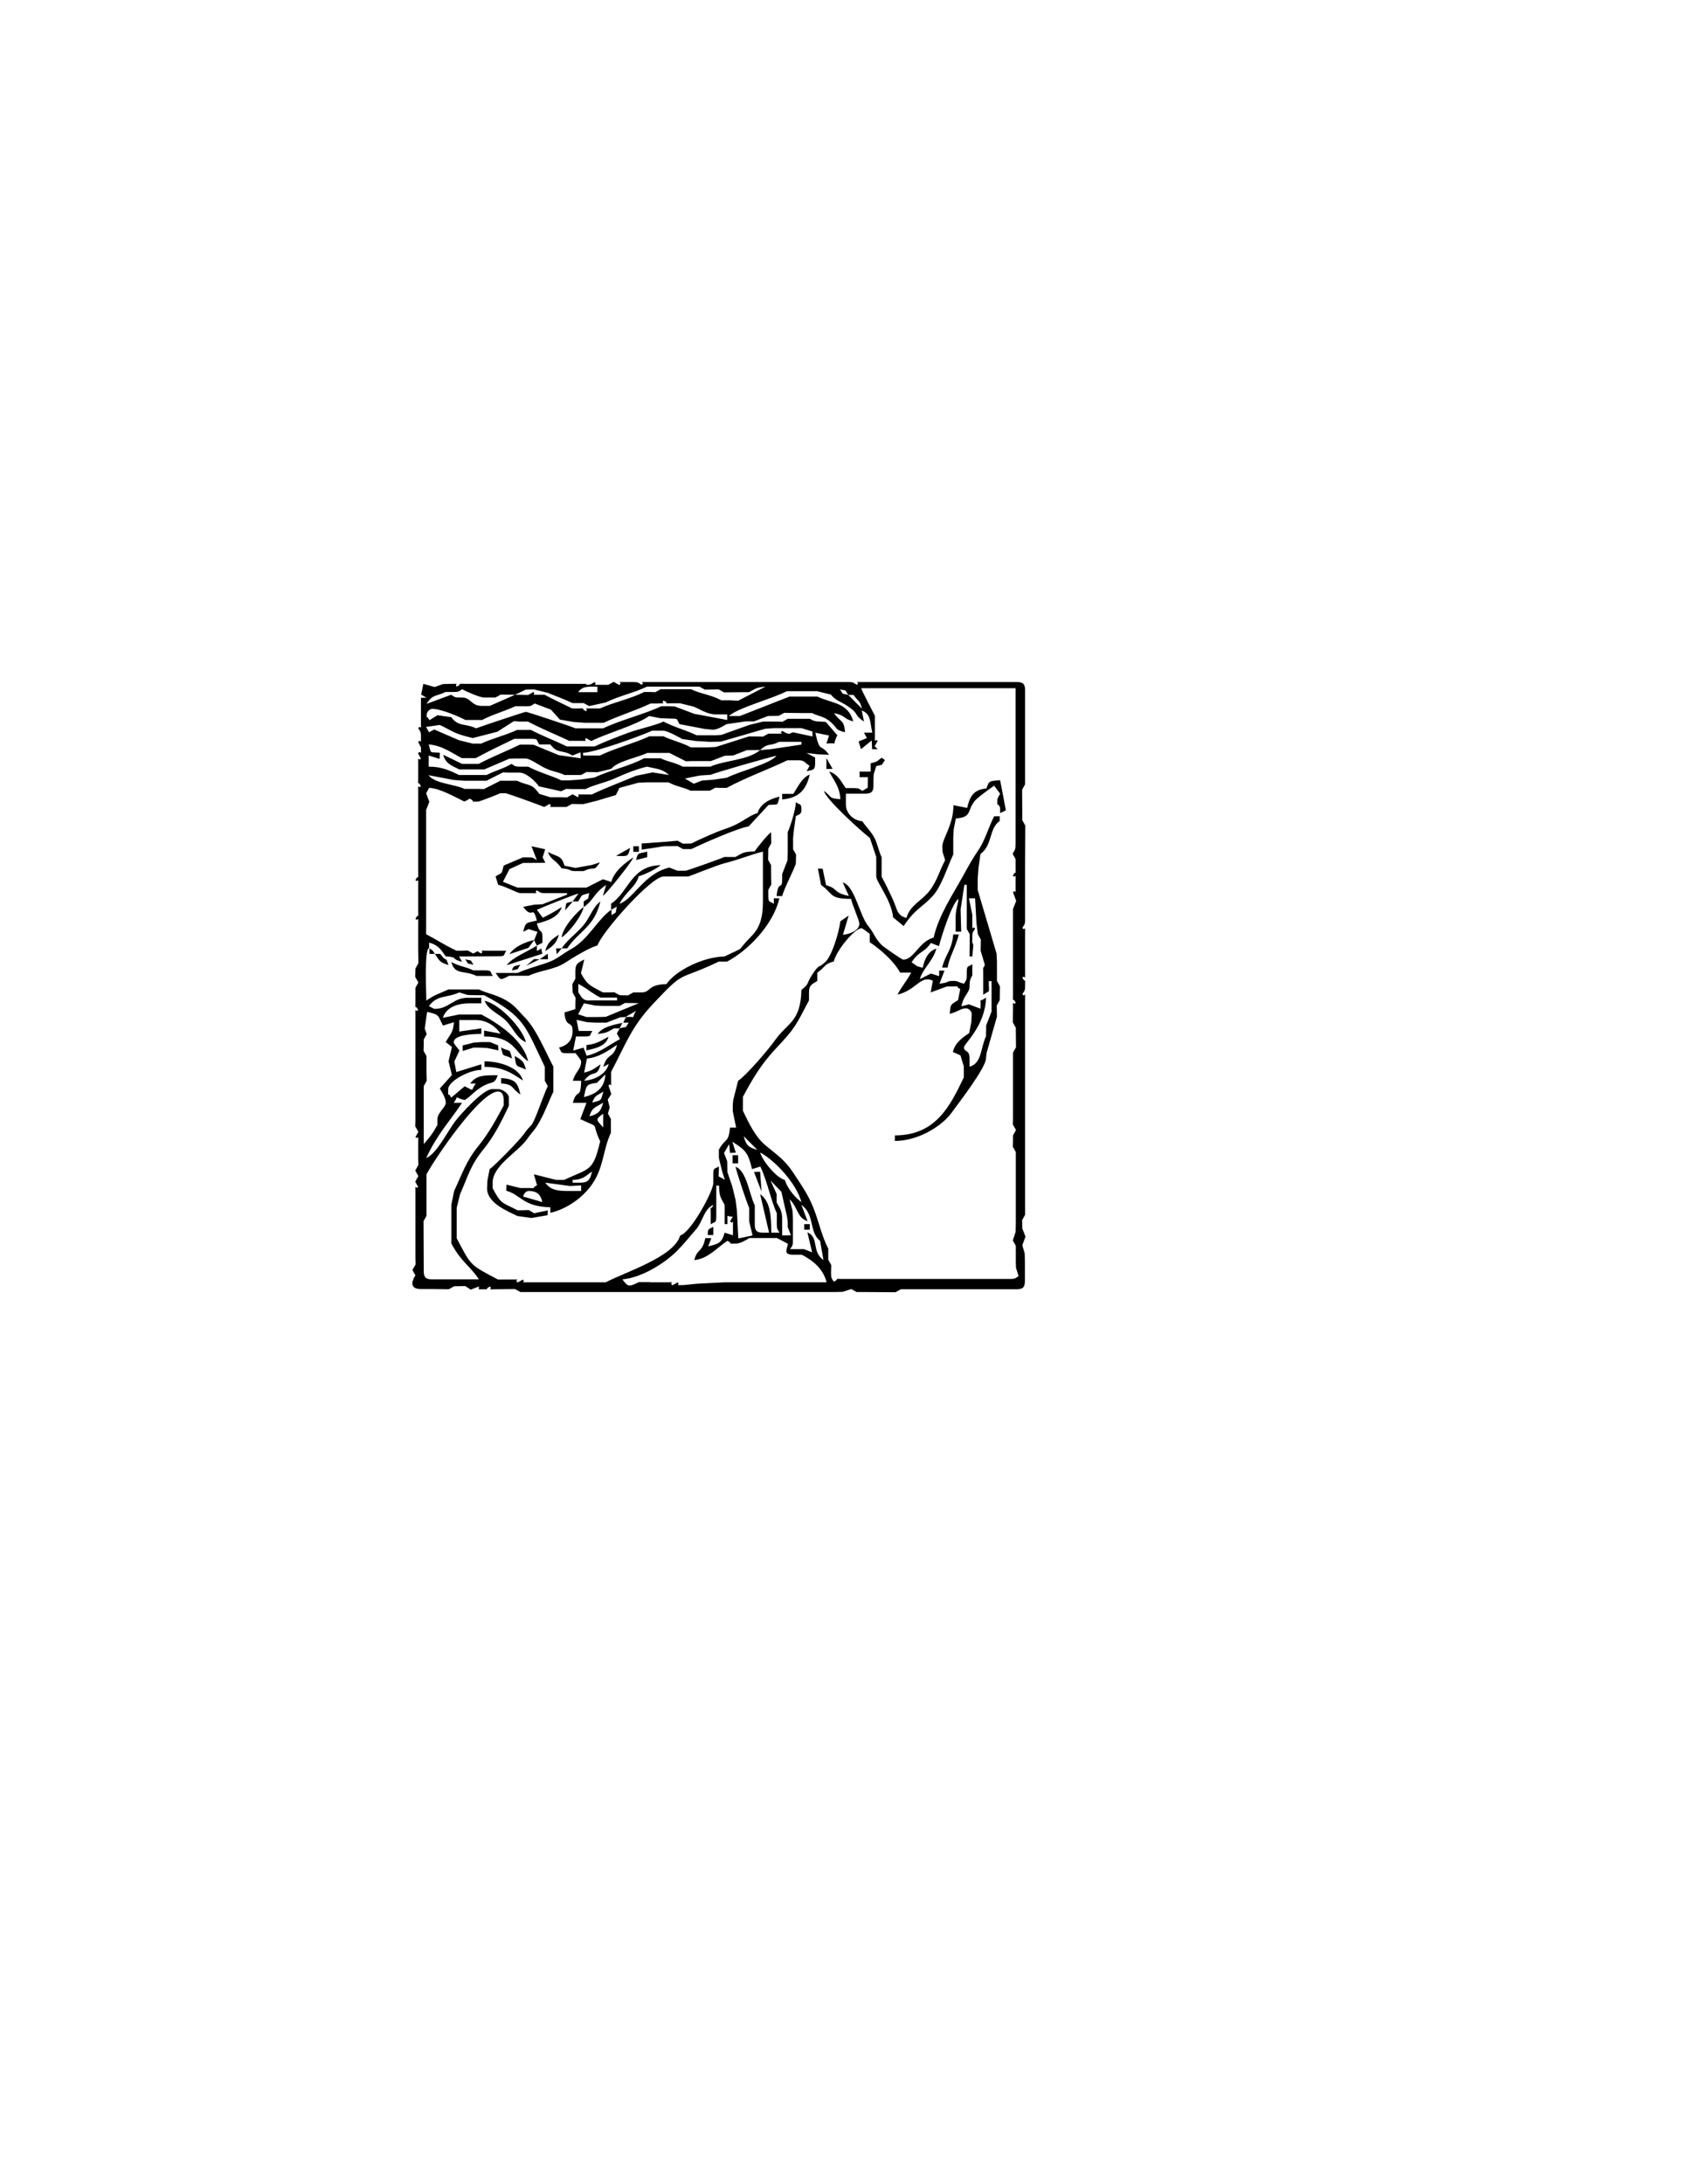 <?xml version="1.0" encoding="UTF-8"?>
<!DOCTYPE svg PUBLIC "-//W3C//DTD SVG 1.1//EN" "http://www.w3.org/Graphics/SVG/1.1/DTD/svg11.dtd">
<!-- Creator: CorelDRAW -->
<svg xmlns="http://www.w3.org/2000/svg" xml:space="preserve" width="8.5in" height="11in" style="shape-rendering:geometricPrecision; text-rendering:geometricPrecision; image-rendering:optimizeQuality; fill-rule:evenodd; clip-rule:evenodd"
viewBox="0 0 8.5 11"
 xmlns:xlink="http://www.w3.org/1999/xlink">
 <defs>
  <style type="text/css">
   <![CDATA[
    .fil0 {fill:black}
   ]]>
  </style>
 </defs>
 <g id="Layer_x0020_1">
  <g id="_108693920">
   <polygon id="_108684872" class="fil0" points="4.164,3.873 4.195,3.872 4.164,3.818 "/>
   <path id="_84199024" class="fil0" d="M3.997 3.998l-0.056 0 0 0.028c0.086,-0.007 0.121,-0.05 0.139,-0.125 -0.039,0.014 -0.062,0.066 -0.083,0.097z"/>
   <path id="_84088880" class="fil0" d="M5.039 4.095l0.029 -0.014 -0.018 -0.096 -0.011 -0.056c-0.057,0.005 -0.055,0.003 -0.069,0.042 -0.065,0.005 -0.084,0.041 -0.097,0.098l-0.069 -0.014c0,0.1 -0.056,0.168 -0.056,0.208l0.001 0.027 0.013 0.042c-0.029,0.054 -0.041,0.107 -0.08,0.156 -0.039,0.05 -0.097,0.07 -0.115,0.135 -0.051,-0.014 -0.045,-0.044 -0.07,-0.097 -0.021,-0.045 -0.033,-0.07 -0.055,-0.111l0 -0.028 0 -0.028 0 -0.042c-0.015,-0.031 -0.021,-0.071 -0.038,-0.101 -0.019,-0.033 -0.04,-0.051 -0.059,-0.08 -0.049,-0.004 -0.083,-0.044 -0.083,-0.083l0 -0.056 0.097 0c0.032,0 0.042,-0.01 0.042,-0.042l0 -0.028 0.001 -0.027 0.013 -0.042c0.041,-0.01 0.02,0.002 0.044,-0.03l-0.016 -0.012c-0.033,0.022 -0.014,0.017 -0.056,0.028l0 0.042 -0.056 0 0 0.028 0.042 0 -0.001 0.053 -0.027 0.016c-0.017,-0.01 -0.015,-0.014 -0.042,-0.014l-0.014 0 -0.028 0c-0.022,-0.032 -0.041,-0.072 -0.083,-0.083 0.024,0.046 0.054,0.079 0.056,0.139 -0.064,-0.005 -0.038,-0.011 -0.083,-0.042 0.012,0.045 0.192,0.207 0.232,0.237l0.032 0.096 0 0.042 0 0.056c0,0.028 0.076,0.118 0.085,0.206l0.053 0.044c0.061,-0.092 0.095,-0.093 0.15,-0.156 0.042,-0.048 0.071,-0.143 0.1,-0.205l0 -0.042 0 -0.042 0.002 -0.041 0.011 -0.056c0.082,-0.007 0.055,-0.036 0.094,-0.087 0.014,-0.018 0.081,-0.066 0.099,-0.078l0.03 0.04c-0,0 -0.014,0.026 -0.014,0.028 0,0.053 -0.004,0.005 0.014,0.042l0 0.028z"/>
   <path id="_108663968" class="fil0" d="M3.816 4.095c-0.044,0.012 -0.079,0.052 -0.158,0.078 -0.054,0.018 -0.128,0.052 -0.175,0.075l-0.042 0.001 -0.027 -0.015 -0.069 0.006 -0.112 0.008 0 0.031 0.111 -0.017 0.07 -0.001 0.027 0.015 0.042 0c0.052,-0.025 0.234,-0.106 0.289,-0.114l0.1 -0.108c0.054,-0.005 0.042,0.008 0.056,-0.042 -0.049,0.011 -0.098,0.036 -0.111,0.083z"/>
   <polygon id="_108691112" class="fil0" points="3.191,4.29 3.219,4.29 3.219,4.262 3.191,4.262 "/>
   <path id="_84089384" class="fil0" d="M3.104 4.31c0.061,0.003 0.06,0.005 0.071,-0.04l-0.071 0.04z"/>
   <path id="_108663872" class="fil0" d="M3.205 4.331l0.056 -0.014 0 -0.028c-0.049,0.012 -0.046,0.003 -0.056,0.042z"/>
   <path id="_108663848" class="fil0" d="M2.83 4.373c0.055,0.005 0.033,0.014 0.069,0.014l0.042 0c0.061,-0.029 0.046,0.009 0.082,-0.044l-0.041 0.013 -0.082 0.015 -0.056 -0.011c-0.015,-0.054 -0.034,-0.043 -0.083,-0.069 0.015,0.042 0.039,0.038 0.069,0.083z"/>
   <path id="_108664664" class="fil0" d="M3.969 4.193l0 0.056 0 0.042 -0.001 0.041 -0.027 0.07 0 0.028c0,0.054 -0.021,0.002 -0.028,0.083l0.028 0c0.01,-0.041 0.069,-0.15 0.069,-0.167l0.001 -0.042 -0.015 -0.027 0 -0.056 0.004 -0.041 0.01 -0.07c0.012,-0.007 0.028,-0.009 0.028,-0.028 0,-0.039 -0.006,-0.026 -0.028,-0.042 -0.001,0.039 -0.029,0.126 -0.042,0.153z"/>
   <path id="_108664736" class="fil0" d="M2.886 4.54c-0.042,0.011 -0.03,-0 -0.039,0.045l0.039 -0.045z"/>
   <path id="_108664808" class="fil0" d="M2.941 4.568c-0.033,0.022 -0.107,0.104 -0.111,0.153 0.035,-0.023 0.1,-0.104 0.111,-0.153z"/>
   <path id="_108694832" class="fil0" d="M2.691 4.734l0.014 0.028 0.028 -0.014 0 -0.028c0,-0.045 -0.012,-0.01 -0.028,-0.069 0.051,-0.012 0.111,-0.032 0.125,-0.083 -0.036,0.024 -0.058,0.035 -0.095,0.054l-0.03 -0.04c0.02,-0.01 0.195,-0.08 0.21,-0.082l-0.03 0.04 0.028 0c0.024,-0.036 0.007,-0.029 0.056,-0.042 -0.01,0.041 0.002,0.02 -0.028,0.042l0 0.028c0.051,-0.034 0.05,-0.07 0.113,-0.111l-0.016 0.055c0.018,-0.012 0.147,-0.172 0.153,-0.194 -0.042,0.028 -0.097,0.07 -0.111,0.124l-0.042 -0.014 -0.083 0.042 -0.028 0 -0.292 0 -0.028 -0 -0.073 -0.029 0.033 -0.064 0.068 -0.031 0.028 0 0.085 -0.001 -0.014 -0.027 0.013 -0.041 -0.069 -0.015 0.027 0.07c-0.017,-0.01 -0.015,-0.014 -0.042,-0.014l-0.028 0 -0.097 0.041c-0.013,0.049 -0.005,0.031 -0.041,0.055l0.013 0.042c0.039,0.009 0.098,0.042 0.111,0.042l0.056 0c0.056,0 0.006,0.003 0.028,-0.014 0.017,0.01 0.015,0.014 0.042,0.014l0.111 0 -0.002 0.008 -0.123 0.048 -0.041 0.002 -0.056 0.011c0.05,0.069 0.046,-0.017 0.069,0.069 -0.055,0.013 -0.056,0.006 -0.069,0.057l0.027 -0.014 0.045 0.014 -0.016 0.041z"/>
   <path id="_108664880" class="fil0" d="M2.83 4.776l0.028 0c0.059,-0.088 0.136,-0.106 0.167,-0.236 -0.039,0.029 -0.052,0.081 -0.087,0.122 -0.037,0.043 -0.076,0.067 -0.108,0.114z"/>
   <path id="_108694760" class="fil0" d="M2.747 4.79c0.035,-0.023 0.057,-0.038 0.069,-0.083 -0.035,0.023 -0.057,0.038 -0.069,0.083z"/>
   <polygon id="_108664952" class="fil0" points="2.191,4.804 2.18,4.787 2.164,4.776 2.164,4.804 "/>
   <path id="_108694688" class="fil0" d="M2.691 4.734c-0.05,0.012 -0.099,0.034 -0.124,0.071l0.095 -0.031 0.03 -0.04z"/>
   <polygon id="_108665024" class="fil0" points="2.83,4.776 2.802,4.776 2.805,4.806 "/>
   <polygon id="_108694616" class="fil0" points="2.719,4.831 2.761,4.831 2.76,4.803 "/>
   <path id="_108665096" class="fil0" d="M2.191 4.804c0.024,0.035 0.024,0.043 0.069,0.056 -0.02,-0.055 -0.002,-0.002 -0.042,-0.056l-0.028 0z"/>
   <path id="_108694544" class="fil0" d="M2.386 4.859c-0.021,-0.031 -0.002,-0.017 -0.042,-0.028 0.022,0.032 0.003,0.016 0.042,0.028z"/>
   <path id="_108693536" class="fil0" d="M2.705 4.762c-0.043,0.029 -0.125,0.06 -0.152,0.099l0.18 -0.058c-0.012,-0.04 0.006,-0.027 -0.028,-0.014l0 -0.028z"/>
   <polygon id="_108666104" class="fil0" points="2.719,4.831 2.691,4.83 2.651,4.864 "/>
   <path id="_108693608" class="fil0" d="M4.747 4.873l0.028 0c0.004,-0.043 0.042,-0.107 0.056,-0.167l-0.028 0c-0.007,0.081 -0.04,0.1 -0.056,0.167z"/>
   <path id="_108667328" class="fil0" d="M2.58 4.887c0.041,-0.01 0.02,0.002 0.042,-0.028 -0.024,0.006 -0.037,0.002 -0.042,0.028z"/>
   <path id="_108667400" class="fil0" d="M2.4 4.915l0.083 0c-0.016,-0.023 -0.002,-0.028 -0.042,-0.028l-0.056 0c-0.039,-0.019 -0.068,-0.019 -0.111,-0.042 0.018,0.067 0.063,0.04 0.125,0.069z"/>
   <path id="_108692312" class="fil0" d="M3.122 5.179l0.014 -0.028c-0.049,0.011 -0.1,0.021 -0.125,0.056 0.047,-0.004 0.051,-0.011 0.083,-0.028l0.028 0z"/>
   <path id="_108692240" class="fil0" d="M2.65 5.248c-0.02,-0.073 -0.133,-0.191 -0.208,-0.208 0.017,0.047 0.072,0.065 0.108,0.101 0.035,0.035 0.054,0.09 0.101,0.108z"/>
   <polygon id="_108693488" class="fil0" points="2.331,5.265 2.331,5.293 2.386,5.276 2.414,5.276 2.455,5.278 2.511,5.29 2.51,5.265 2.469,5.248 2.441,5.248 2.427,5.248 2.386,5.251 "/>
   <path id="_108666224" class="fil0" d="M2.955 5.262l0 0.028c0.049,-0.011 0.099,-0.022 0.111,-0.069 -0.038,0.02 -0.059,0.037 -0.111,0.042z"/>
   <path id="_108667232" class="fil0" d="M2.58 5.331c-0.015,-0.058 -0.006,-0.029 -0.056,-0.056 0.015,0.058 0.006,0.029 0.056,0.056z"/>
   <path id="_108693632" class="fil0" d="M2.65 5.387c-0.012,-0.046 -0.02,-0.046 -0.056,-0.069 0.005,0.064 0.011,0.046 0.056,0.069z"/>
   <path id="_108666008" class="fil0" d="M2.441 5.373c0.095,0 0.138,0.032 0.194,0.069 -0.017,-0.064 -0.114,-0.097 -0.194,-0.097l0 0.028z"/>
   <path id="_108693704" class="fil0" d="M2.525 5.456c0.067,0.006 0.048,0.023 0.097,0.056 -0.014,-0.062 -0.027,-0.077 -0.097,-0.083l0 0.028z"/>
   <polygon id="_108664016" class="fil0" points="3.691,5.859 3.719,5.859 3.719,5.818 3.691,5.818 "/>
   <polygon id="_108673184" class="fil0" points="3.837,6.001 3.83,5.901 3.799,5.902 "/>
   <path id="_108673136" class="fil0" d="M2.733 6.054l-0.097 -0.028c0.002,-0.013 0.014,-0.028 0.028,-0.028 0.043,0 0.06,0.019 0.069,0.056zm0.125 -0.056c-0.058,0 -0.087,-0.009 -0.111,-0.042l0.125 0.017 0.056 -0.003 0 0.028 -0.069 0zm0.028 -0.056c0.051,0 0.067,-0.022 0.097,-0.042 -0.008,0.031 -0.013,0.056 -0.056,0.056l-0.042 0 0 -0.014zm0.153 -0.264c-0.033,-0.039 -0.043,-0.038 0,-0.069l0 0.069zm-0.069 -0.056c0.013,-0.047 0.034,-0.046 0.069,-0.069 -0.012,0.045 -0.024,0.057 -0.069,0.069zm0.014 -0.069c0.014,-0.038 0.02,-0.032 0.056,-0.056 -0.013,0.048 -0.008,0.043 -0.056,0.056zm0.066 -0.142c-0.003,0.07 -0.049,0.1 -0.108,0.114 0.013,-0.058 0.008,-0.064 0.066,-0.072l0.042 -0.042zm-0.094 -0.08c0.062,-0.005 0.112,-0.042 0.153,-0.069 -0.019,0.072 -0.05,0.039 -0.069,0.111l0.027 -0.015c-0.012,0.05 -0.067,0.08 -0.124,0.085 0.046,-0.062 0.064,-0.01 0.083,-0.083 -0.03,0.02 -0.041,0.032 -0.083,0.042l0.014 -0.069zm0.167 -0.153l-0.015 0.027 0.016 0.028c-0.055,0.029 -0.102,0.069 -0.168,0.084l-0.016 -0.041 -0.052 0.015 0.014 -0.071 0.041 -0c0.04,0 0.025,-0.004 0.042,-0.028l-0.069 0 -0.011 -0.056 0.054 0.012 0.041 0.002 0.014 0 0.042 0 0.07 -0.027 0.028 -0.001 -0.014 0.028 0.028 0c-0.021,0.03 -0.002,0.018 -0.042,0.028zm0.028 -0.056l0.054 -0.031c-0.03,0.046 0.011,0.026 -0.054,0.031zm-0.208 -0.069l0.055 0.011 0.041 0.002 0.083 0 0.027 -0.015 0.07 0.001 -0.167 0.069 -0.041 0.001 -0.028 0 -0.028 0 -0.042 -0.014 0.029 -0.055zm0.027 -0.014c-0.037,0 -0.041,-0.02 -0.056,-0.042l0 -0.042c0.049,0.026 0.063,0.044 0.111,0.069l0.028 0 0.056 0 0 0.014 -0.139 0zm0.111 -0.458l0.027 -0.015c-0.01,0.041 0.004,0.022 -0.027,0.043l0 -0.028zm0 0c-0.068,0.045 -0.116,0.151 -0.204,0.199 -0.049,0.027 -0.068,0.051 -0.125,0.07 -0.05,0.017 -0.103,0.031 -0.144,0.05l-0.042 0 -0.069 0c0.028,0.038 0.02,0.038 0.069,0.014l0.042 0 0.014 0 0.042 0c0.061,-0.029 0.127,-0.029 0.184,-0.066 0.04,-0.026 0.118,-0.074 0.163,-0.087 0.016,-0.059 0.268,-0.347 0.333,-0.347l0.125 0c0.002,0 0.149,-0.059 0.183,-0.067 0.079,-0.02 0.126,-0.042 0.192,-0.058l0 0.25c0,0.082 -0.015,0.133 -0.059,0.177 -0.086,0.087 -0.015,0.043 -0.135,0.101 -0.11,0.002 -0.248,0.073 -0.292,0.139 -0.097,0.002 -0.078,0.042 -0.125,0.042l-0.042 0 -0.027 0.015 -0.042 -0.001 -0.027 -0.015 -0.029 0.001 -0.028 0c-0.061,-0.033 -0.078,-0.035 -0.111,-0.097l0.017 -0.069c-0.025,0.014 -0.045,0.018 -0.045,0.055l0 0.042 -0.015 0.027 0.001 0.042 0.015 0.027 -0.001 0.029 0 0.028 -0.055 0.017c0.006,0.084 0.041,0.036 0.041,0.094 0,0.048 -0.029,0.073 -0.069,0.083 0.016,0.022 0.003,0.028 0.042,0.028l0.014 0 0.028 0c0.009,0.013 0.028,0.033 0.028,0.042 0,0.04 -0.029,0.051 -0.042,0.097l0.042 0c-0.002,0.1 -0.021,0.034 -0.042,0.111l0.069 0 -0.031 0.082c0.109,0.052 0.05,0.007 0.1,0.112 -0.036,0.155 -0.055,0.134 -0.181,0.194l-0.042 0 -0.111 -0.028 0.016 0.055c-0.038,0.019 0.01,0.014 -0.043,0.014l-0.042 0 -0.069 -0.017 -0.001 0.031c0.073,0.019 0.083,0.08 0.222,0.083l0 0.028c0.086,-0.02 0.168,-0.08 0.213,-0.148 0.056,-0.083 0.053,-0.173 0.092,-0.255l0 -0.042 0 -0.028 -0.015 -0.027 0.009 -0.031 -0.01 -0.039 0.018 -0.028 -0.014 -0.043c0.016,-0.021 0.013,0.029 0.013,-0.027l0 -0.014 0 -0.028c0.076,-0.143 0.101,-0.225 0.212,-0.343 0.166,-0.177 0.117,-0.11 0.33,-0.212l0.042 0c0.11,-0.058 0.234,-0.189 0.264,-0.319l-0.028 0 0 0.028c-0.022,-0.016 -0.028,-0.003 -0.028,-0.042l0 -0.028 0.015 -0.027 -0.001 -0.056 0 -0.042 -0.015 -0.027 0.001 -0.056 0.015 -0.027 -0.001 -0.056c-0.019,0.014 -0.069,0.076 -0.083,0.097 -0.057,0.001 -0.06,0.008 -0.097,0.028l-0.028 0 -0.028 0c-0.016,0.008 -0.188,0.069 -0.194,0.069l-0.042 0 -0.041 -0.016c-0.129,0.032 -0.178,0.157 -0.251,0.183 0.035,-0.065 0.083,-0.086 0.097,-0.139 0.03,-0.008 0.091,-0.038 0.111,-0.056 -0.15,0.003 -0.16,0.134 -0.25,0.194l0 0.028z"/>
   <polygon id="_108693728" class="fil0" points="4.052,6.193 4.08,6.193 4.08,6.165 4.052,6.165 "/>
   <path id="_108665912" class="fil0" d="M3.566 6.22l0.028 0 0 -0.042c-0.023,0.016 -0.027,0.003 -0.028,0.042z"/>
   <path id="_108693800" class="fil0" d="M3.98 6.041c0.042,0.044 0.036,0.092 0.089,0.109l-0.031 -0.082c0.069,0.05 0.037,0.137 0.094,0.181l0.017 0.097c-0.062,-0.045 -0.02,-0.113 -0.081,-0.14l0.024 0.101 -0.041 -0.016 -0.028 0 -0.042 0c0.01,-0.017 0.014,-0.015 0.014,-0.042l0 -0.111 -0.002 -0.041 -0.014 -0.055zm-0.705 0.416l-0.056 0c-0.05,0.024 -0.054,0.026 -0.083,-0.014 0.099,-0.008 0.216,-0.084 0.274,-0.142 0.038,-0.038 0.062,-0.07 0.098,-0.111 0.033,-0.038 0.039,-0.103 0.087,-0.122 -0.018,0.037 -0.014,-0.011 -0.014,0.042l0 0.056c0.022,-0.016 0.028,-0.003 0.028,-0.042l0 -0.153 0.014 0c0,0.054 0.01,0.063 0.028,0.097l0 0.028 0 0.069 0.014 0 0 -0.042c0.039,0.013 0.031,-0.011 0.014,0.028 0.016,0.022 0.014,-0.028 0.014,0.028l0 0.042 -0.042 -0.013c-0.014,0.051 -0.029,0.056 -0.083,0.069l0.016 -0.041 -0.03 -0.001c-0.018,0.079 -0.039,0.048 -0.056,0.111 0.068,-0.006 0.113,-0.061 0.167,-0.097 0.037,0.018 -0.011,0.014 0.042,0.014 0.024,0 0.052,-0.018 0.069,-0.028l0.028 0 0.083 0 0.028 0 0.055 0.029c-0.007,0.033 -0.023,0.055 0.028,0.055l0.014 0 0.028 0c0.057,0.03 0.107,0.07 0.125,0.139l-0.514 0 -0.139 0.007 -0.069 0.007c-0.05,0 -0.014,0.003 -0.028,-0.014l-0.027 0.015c-0.022,-0.018 0.028,-0.015 -0.029,-0.015l-0.083 0zm0.638 -0.444l-0.031 -0.068 0.055 0.057 0.028 0.123 0.004 0.027 0 0.028 0.016 0.041 -0.044 0.001 0 -0.083c0,-0.042 -0.013,-0.056 -0.028,-0.083l-0 -0.041zm0.042 -0.07c-0.045,-0.012 -0.114,-0.098 -0.125,-0.139 0.078,0.042 0.184,0.159 0.208,0.25 -0.03,-0.02 -0.073,-0.072 -0.083,-0.111zm-0.248 -0.139l-0.017 -0.054c0.065,0.042 0.079,0.052 0.099,0.138l0.042 -0.013c0.035,0.073 0.054,0.174 0.083,0.235l0 0.056c0,0.027 0.004,0.025 0.014,0.042l-0.042 0c0,-0.087 -0.005,-0.158 -0.056,-0.194l0.045 0.194c-0.047,-0 -0.072,0.005 -0.072,-0.041l0 -0.069 0 -0.028c-0.027,-0.051 -0.04,-0.174 -0.097,-0.194 0.007,0.032 0.057,0.182 0.069,0.208l0 0.069 0.017 0.069 -0.072 0.015 -0.007 -0.14 -0.007 -0.055 -0.017 -0.069 -0.024 -0.07 -0.001 -0.055 -0.016 -0.041 0.026 -0.045 0.004 0.044 0.029 -0.001zm0.109 -0.013c-0.045,-0.012 -0.057,-0.024 -0.069,-0.069l0.069 0.069zm-1.528 0.208l-0.014 0.069 0 0.069 0 0.097 0 0.028c0.051,0.096 0.091,0.109 0.139,0.181l-0.236 0c-0.032,0 -0.042,-0.01 -0.042,-0.042l0 -0.014 -0.001 -0.237 0.015 -0.027 0 -0.181 0 -0.028c0.043,-0.081 0.271,-0.417 0.361,-0.417 0.019,0 0.028,0.019 0.028,0.042l0 0.028c-0.04,0.075 -0.075,0.139 -0.128,0.205 -0.062,0.076 -0.08,0.138 -0.122,0.226zm-0.139 -0.597l0 -0.083 -0.015 -0.027 0.001 -0.029 0 -0.028 0.015 -0.027 -0.01 -0.028 0.012 -0.084c0.065,0.015 0.052,0.016 0.08,0.069l0.055 -0.017c-0.003,0.054 -0.019,0.059 -0.041,0.1l0.031 0.025 -0.017 0.072 0.017 0.069 -0.061 0.068c0.012,0.02 0.03,0.048 0.03,0.072 0,0.023 -0.042,0.049 -0.042,0.083l0 0.028c-0.025,0.046 -0.037,0.06 -0.069,0.097l0 -0.139 0 -0.153 0.015 -0.027 -0.001 -0.042zm2.583 -0.444l0.027 -0.07 -0.027 0 0 0.028 -0.042 -0.013 -0.055 0.028c0.013,-0.052 0.066,-0.09 0.083,-0.154 -0.042,0.015 -0.059,0.051 -0.069,0.097 -0.041,-0.011 -0.023,-0.006 -0.056,-0.028 0.039,-0.059 0.062,-0.045 0.097,-0.097l0.041 0.016c0.013,-0.052 0.065,-0.214 0.098,-0.239 -0.004,0.043 -0.014,0.049 -0.014,0.097l0 0.069 0.028 0 -0.003 -0.112 0.019 -0.124 0.012 -0 0 0.097 0 0.125 0.015 0.027 -0.001 0.112 0.014 0 0.005 -0.057c-0.01,-0.036 -0.005,0.013 -0.005,-0.041 0,-0.027 0.004,-0.025 0.014,-0.042 -0.016,-0.022 -0.014,0.028 -0.014,-0.028l0 -0.042 -0.017 -0.083 0.031 -0 0.007 0.126 0.007 0.055 0.015 0.027 -0.001 0.056 0.021 0.071c-0.012,0.035 -0.008,-0.013 -0.008,0.04l0 0.111c0.038,-0.028 0.028,0.001 0.028,-0.069l0.014 0 0 0.111 0 0.042 -0.027 0.07 -0.001 0.055c-0.028,0.058 -0.02,0.136 -0.083,0.153l0 -0.042c0,-0.046 -0.028,-0.029 -0.028,-0.056 0,-0.017 0.108,-0.108 0.111,-0.25 -0.043,0.031 -0.022,-0.009 -0.028,0.056l-0.058 -0.022 -0.038 0.01c0.012,-0.059 0.041,-0.067 0.041,-0.1 0,-0.032 0.004,-0.036 0.014,-0.056l0 -0.056c-0.022,0.016 -0.028,0.003 -0.028,0.042l0 0.014c0,0.027 -0.004,0.025 -0.014,0.042 -0.039,-0.009 -0.024,-0.014 -0.056,-0.014 -0.036,0 -0.014,0.009 -0.069,0.014zm-1.778 -0.986c0.048,-0.023 0.1,-0.031 0.153,-0.056 0.041,-0.019 0.105,-0.044 0.153,-0.055 0.054,0.013 0.074,0.01 0.111,0.042l-0.083 -0.013 -0.083 0.017c-0.073,0.031 -0.152,0.06 -0.223,0.094l-0.042 0c-0.05,0 -0.014,-0.003 -0.028,0.014l-0.027 -0.015 -0.028 0.016 -0.029 -0.001 -0.014 0 -0.042 0 -0.055 -0.017c-0.041,-0.057 -0.05,-0.037 -0.112,-0.066l-0.042 0 -0.014 0 -0.028 0 -0.083 0.042 -0.028 -0.001 -0.028 0 -0.042 0c-0.05,-0.024 -0.149,-0.026 -0.181,-0.069l0.126 0.024 0.055 0.004 0.083 0 0.028 0 0.083 -0.042 0.028 0.001 0.056 0c0.034,0 0.082,0.046 0.097,0.069l0.112 0.025 0.026 -0.012 0.029 0.001 0.028 0 0.042 0zm0.625 -0.069c0.024,-0.012 0.296,-0.089 0.333,-0.097 -0.03,0.041 -0.192,0.08 -0.25,0.111l-0.07 0.01 -0.055 0.004 -0.041 0.016 -0.045 -0.026 0.073 -0.015 0.055 -0.004zm0.25 -0.125c0.047,-0.041 0.044,-0.016 0.097,-0.042l0.056 0 0.056 0 0 0.014 -0.154 0.023 -0.055 0.005zm0 0c-0.059,0.051 -0.184,0.052 -0.25,0.083l-0.069 0 -0.042 0 -0.028 0c-0.044,-0.023 -0.072,-0.023 -0.111,-0.042l-0.056 0 -0.028 0c-0.079,0.042 -0.173,0.06 -0.25,0.097l-0.07 0.01 -0.055 0.004 -0.042 0c-0.055,-0.026 -0.107,-0.038 -0.167,-0.069l-0.028 0 -0.014 0c-0.027,0 -0.025,-0.004 -0.042,-0.014 -0.036,0.023 -0.088,0.036 -0.125,0.056l-0.028 0 -0.069 0 -0.042 0c-0.046,-0.022 -0.086,-0.042 -0.153,-0.042l0 -0.056 0.055 0.017 0.001 -0.031c-0.054,-0.005 -0.042,0.008 -0.056,-0.042 0.069,0.006 0.114,0.042 0.167,0.069l0.028 0 0.014 0 0.028 0c0.065,-0.035 0.127,-0.065 0.194,-0.097l0.042 0 0.042 0c0.04,0 0.025,0.004 0.042,0.028l0.056 0c0.036,0.05 0.061,0.024 0.111,0.056l0.041 -0.016 0.001 0.03 -0.111 -0.016 -0.126 -0.052 -0.027 -0.001 -0.042 0c-0.074,0.036 -0.136,0.059 -0.208,0.097l-0.028 0 -0.028 0 -0.028 0 -0.095 -0.046c0.013,0.047 0.043,0.054 0.081,0.074l0.028 0 0.056 0 0.042 0 0.126 -0.054 0.027 -0.001 0.056 0c0.02,0 0.065,0.032 0.093,0.046 0.044,0.022 0.065,0.019 0.102,0.037l0.042 0 0.042 0 0.027 -0.015 0.056 0.001 0.069 -0.017c0.031,-0.039 0.131,-0.056 0.181,-0.08l0.042 0 0.042 0 0.028 0 0.083 0.042 0.028 -0.001 0.056 0 0.042 0 0.07 -0.027 0.041 -0.001 0.07 -0.027 0.069 -0.001zm0.029 -0.108l0.041 -0.003 0.097 0 0.042 0 0.055 0.017 0.001 0.025 -0.099 -0.021c-0.033,0.012 0.005,0.007 -0.026,0.007 -0.002,0 -0.028,-0.014 -0.028,-0.014 -0.022,0.016 0.028,0.014 -0.028,0.014l-0.042 0 -0.027 0.015 -0.029 -0.001 -0.042 0 -0.167 0.053 -0.041 0.002 -0.056 0 -0.028 0c-0.051,-0.027 -0.093,-0.034 -0.139,-0.056l-0.042 0 -0.028 0c-0.072,0.034 -0.173,0.06 -0.25,0.097l-0.042 0 -0.042 0 0 -0.014c0.058,0 0.299,-0.088 0.347,-0.111l0.056 0c0.023,0 0.078,0.032 0.097,0.042l0.07 0.01 0.069 0.004 0.055 -0.001 0.224 -0.065zm-0.543 -0.128c0.05,0 0.014,0.003 0.028,-0.014 0.037,0.018 -0.011,0.014 0.042,0.014l0.042 0 0.069 0.017c0.031,0.013 0.068,0.039 0.112,0.039l0.056 0 0 0.028 -0.166 -0.031 -0.098 -0.037 -0.027 -0.001 -0.042 0c-0.081,0.039 -0.204,0.069 -0.292,0.111l-0.042 0 -0.056 0 -0.042 0c-0.016,-0.008 -0.241,-0.083 -0.25,-0.083 -0.005,0 -0.237,0.077 -0.25,0.083 -0.055,-0.026 -0.09,-0.007 -0.125,-0.056l-0.07 -0.01 -0.04 0.025c-0.02,-0.035 -0.014,0.002 -0.014,-0.029 0,-0.012 0.015,-0.028 0.028,-0.028 0.045,0 0.135,0.039 0.167,0.056l0.028 0 0.028 0 0.028 0c0.058,-0.03 0.111,-0.043 0.167,-0.069l0.042 0 0.014 0c0.027,0 0.025,-0.004 0.042,-0.014l0.082 0.031 0.045 0.05 0.068 0.012 0.055 0.004 0.056 0 0.042 0c0.073,-0.035 0.163,-0.062 0.236,-0.097l0.042 0zm0.958 -0.042l0.028 0c0.027,0.04 0.028,0.019 0.042,0.069l-0.069 -0.069zm0.764 0.611l-0.028 0c-0.024,0.046 -0.048,0.123 -0.074,0.162 -0.037,0.055 -0.05,0.079 -0.083,0.139 -0.053,0.096 -0.122,0.197 -0.148,0.31 -0.073,0.019 -0.099,0.111 -0.153,0.111 -0.007,0 -0.096,-0.062 -0.108,-0.073 -0.037,-0.037 -0.035,-0.056 -0.069,-0.097 -0.043,-0.053 -0.068,-0.203 -0.128,-0.219l0.031 0.068c-0.083,-0.017 -0.052,-0.037 -0.115,-0.054l-0.017 -0.083 -0.024 -0.001 0.016 0.083c0.063,0.044 0.039,0.07 0.151,0.07 0.008,0.035 0.042,0.109 0.042,0.125 0,0.033 -0.046,0.052 -0.083,0.056l0.029 -0.097 -0.042 0.029c-0.007,0.057 -0.042,0.172 -0.074,0.203 -0.039,0.039 -0.027,0.003 -0.07,0.069 -0.028,0.044 -0.012,0.043 -0.052,0.073 -0.004,0.164 -0.071,0.165 -0.134,0.255 -0.034,0.048 -0.144,0.176 -0.185,0.203l-0.025 0.098 -0.002 0.027 0 0.028 0.017 0.083 -0.031 0c-0.007,0.079 -0.023,0.05 -0.056,0.111l0 0.042 0.017 0.069 0.013 0.041c-0.043,-0.029 -0.029,0.003 -0.03,-0.068 -0.022,0.016 -0.028,0.003 -0.028,0.042l0 0.042c0,0.041 -0.113,0.25 -0.167,0.264 -0.029,0.107 -0.274,0.183 -0.375,0.236l-0.028 0 -0.361 0c-0.05,0 -0.014,0.003 -0.028,-0.014l-0.027 0.015c-0.022,-0.018 0.028,-0.015 -0.029,-0.015l-0.042 0 -0.028 0c-0.141,-0.075 -0.133,-0.065 -0.208,-0.208l0 -0.028 0 -0.056 0 -0.069 0.017 -0.069c0.043,-0.096 0.05,-0.142 0.118,-0.226 0.055,-0.068 0.09,-0.139 0.128,-0.219l0 -0.042c0,-0.017 -0.029,-0.042 -0.056,-0.042l-0.028 0c-0.046,0 -0.157,0.124 -0.186,0.161 -0.038,0.05 -0.095,0.167 -0.147,0.186 0.061,-0.127 0.109,-0.171 0.181,-0.278l-0.042 0c0.031,-0.043 -0.006,-0.027 0.056,-0.014 0.036,-0.024 0.043,-0.04 0.086,-0.067 0.051,-0.031 0.062,-0.007 0.08,-0.058 -0.071,0 -0.108,1.1811e-005 -0.139,0.042l0.028 0c-0.029,0.04 -0.003,0.038 -0.056,0.014l-0.068 0.057c-0.019,-0.038 -0.015,0.01 -0.015,-0.043 0,-0.038 0.102,-0.096 0.167,-0.097l0 -0.028 -0.126 0.039 -0.01 -0.053 0.026 -0.055c-0.009,-0.013 -0.029,-0.034 -0.029,-0.042 0,-0.037 0.093,-0.042 0.139,-0.042l0 -0.028 -0.111 0.016 -0 -0.058 0.083 0c0.057,0 0.102,0.034 0.125,0.069l-0.083 -0.016 -0 0.03c0.152,0 0.152,0.078 0.222,0.125 -0.025,-0.108 -0.146,-0.188 -0.236,-0.236l-0.028 0 -0.014 0 -0.069 0 -0.083 0.017c0.018,-0.053 0.071,-0.073 0.138,-0.073l0.056 0 0 -0.028 -0.069 0c-0.074,0 -0.093,0.056 -0.167,0.056 -0.002,0 -0.028,-0.014 -0.028,-0.014 0.042,-0.058 0.09,-0.04 0.153,-0.069l0.042 0.013 0.041 0.001 0.014 0 0.028 0c0.206,0.109 0.207,0.155 0.306,0.361l0 0.042 0 0.028 0.015 0.027c-0.013,0.026 -0.039,0.098 -0.052,0.131 -0.036,0.091 -0.025,0.048 -0.069,0.111 -0.021,0.03 -0.148,0.16 -0.172,0.176l-0.011 0.056 -0.002 0.041c0,0.073 0.101,0.114 0.153,0.139l0.07 0.01 0.082 -0.014 0.001 -0.024 -0.069 0.014 -0.027 -0.016 -0.029 0.001 -0.028 0c-0.08,-0.042 -0.081,-0.028 -0.125,-0.111l0 -0.028c0,-0.086 0.127,-0.154 0.172,-0.217 0.039,-0.055 0.043,-0.046 0.078,-0.116 0.021,-0.042 0.036,-0.083 0.056,-0.125l0 -0.042 0 -0.056 0 -0.028c-0.039,-0.074 -0.086,-0.189 -0.142,-0.246 -0.035,-0.036 -0.056,-0.067 -0.103,-0.092 -0.053,-0.028 -0.086,-0.03 -0.13,-0.051l-0.056 0 -0.056 0 -0.042 0c-0.053,0.025 -0.061,0.022 -0.111,0.056 0,-0.038 -0.011,-0.264 0.014,-0.264l0 -0.028c0.045,0.012 0.06,0.035 0.083,0.069 0.071,0.006 0.019,0.011 0.083,0.028l-0.015 -0.027 0.196 -0.001c0.04,0 0.025,-0.004 0.042,-0.028l-0.097 0c-0.05,0 -0.014,-0.003 -0.028,0.014 -0.035,-0.015 -0.005,-0.016 -0.042,0l-0.027 -0.015 -0.029 0.001 -0.028 0c-0.071,-0.034 -0.093,-0.052 -0.153,-0.083l0 -0.028 0 -0.542 0 -0.056 0.016 -0.041 -0.016 -0.043 0.015 -0.027c0.053,0.001 0.13,0.046 0.178,0.069l0.027 -0.015c0.037,0.019 -0.011,0.015 0.042,0.015 0.006,0 0.098,-0.035 0.111,-0.042l0.028 0c0.007,0 0.181,0.063 0.194,0.069l0.027 -0.015c0.022,0.018 -0.028,0.015 0.029,0.015l0.056 0 0.027 -0.015 0.056 0.001 0.069 -0.017 0.097 -0.029 0.018 -0.036 0.095 -0.026 0.041 -0.002 0.083 0 0.028 0c0.044,0.023 0.072,0.023 0.111,0.042l0.042 0 0.056 0 0.027 -0.015 0.029 0.001 0.028 0c0.105,-0.056 0.199,-0.088 0.306,-0.139l0.042 0 0.014 0c0.031,0 0.03,0.011 0.056,0.028l-0.015 0.027c0.032,-0.008 0.043,-0.003 0.043,-0.041l0 -0.028 -0.044 -0.023 0.059 0.007 0.055 0.002c-0.044,-0.061 -0.045,-0.004 -0.069,-0.111l0.069 0.014 -0.013 0.041c0.066,-0.008 0.023,0.019 0.055,-0.042l-0.058 -0.067 -0.025 -0.002c-0.032,0 -0.036,-0.004 -0.056,-0.014l-0.042 0 -0.069 0 -0.027 0.015 -0.029 -0.001 -0.069 0 -0.069 0.017 -0.14 0.05 -0.027 0.002 -0.056 0 -0.042 0c-0.056,-0.027 -0.109,-0.039 -0.167,-0.069 -0.039,0.019 -0.129,0.038 -0.179,0.057 -0.046,0.017 -0.122,0.046 -0.168,0.068l-0.042 0 -0.056 0 -0.042 0c-0.062,-0.03 -0.12,-0.051 -0.181,-0.083l-0.028 0 -0.042 0c-0.054,0.026 -0.131,0.045 -0.181,0.069l-0.042 0 -0.069 -0.017 -0.125 -0.054c-0.04,0.017 -0.016,0.024 -0.042,-0.013l0.07 -0.01c0.075,0.036 0.066,0.042 0.166,0.066l0.124 -0.032 0.083 -0.053 0.029 0.002 0.014 0 0.028 0c0.07,0.037 0.136,0.063 0.208,0.097l0.042 0 0.014 0c0.05,0 0.014,0.003 0.028,-0.014l0.027 0.015c0.085,-0.042 0.22,-0.077 0.292,-0.126l0.056 0.011 0.055 0.002c0.04,0 0.025,0.004 0.042,0.028l0.126 0.024 0.041 0.004c0.024,0 0.052,-0.018 0.069,-0.028l0.07 -0.01 0.027 -0.004 0.042 0 0.07 -0.027 0.055 -0.001 0.027 -0.015 0.084 0.001 0.014 0 0.042 0c0.039,0.019 0.059,0.015 0.094,0.045 0.039,0.034 0.018,0.038 0.073,0.052 -0.006,-0.067 -0.023,-0.048 -0.056,-0.097 0.062,0.014 0.045,0.028 0.097,0.042 -0.026,-0.096 -0.108,-0.09 -0.181,-0.125l-0.056 0 -0.042 0 -0.042 0 -0.25 0.098 -0.056 -0c0.049,-0.043 0.218,-0.086 0.292,-0.125l0.028 0 0.069 0 0.056 0 0.069 0.017c0.026,0.032 0.048,0.033 0.089,0.061 0.055,0.037 0.024,0.039 0.078,0.075l-0.011 -0.056c0.047,0.019 0.04,0.054 0.053,0.112l-0.042 0 0.015 0.027 -0.042 0.017 0.012 0.039 0.054 -0.044 0.002 0.044 0.028 0 -0.015 -0.015 0.015 -0.027c-0.017,-0.014 -0.014,0.023 -0.014,-0.028l0 -0.056 0 -0.042c-0.014,-0.029 -0.066,-0.126 -0.069,-0.139l0.778 0 0 0.778c0,0.036 -0.003,0.034 -0.015,0.056l0.015 0.027 0 0.028 0 0.014c0,0.053 0.004,0.005 -0.014,0.042 0.017,0.014 0.014,-0.023 0.014,0.028l0 0.028c0,0.056 0.003,0.006 -0.013,0.027l0.016 0.043 -0.016 0.041 0 0.056 0 0.375c0,0.053 -0.004,0.005 0.014,0.042 -0.017,0.014 -0.014,-0.023 -0.014,0.028l-0.001 0.07 0.015 0.027 0.001 0.098 -0.015 0.027 0 0.125 0 0.208 -0.001 0.029 0.016 0.028 -0.015 0.027 0 0.028 -0.001 0.029 0.015 0.027 0 0.083 0 0.278 -0.001 0.041 -0.014 0.043 0.015 0.027 0 0.042 0 0.042 0.001 0.027 0.013 0.042c-0.017,0.01 -0.015,0.014 -0.042,0.014l-0.847 0c-0.053,0 -0.005,-0.004 -0.042,0.014 -0.01,-0.017 -0.014,-0.015 -0.014,-0.042l0.001 -0.042 -0.015 -0.027 0 -0.028 0 -0.028c-0.031,-0.058 -0.047,-0.134 -0.074,-0.203 -0.028,-0.071 -0.062,-0.117 -0.101,-0.177 -0.044,-0.067 -0.08,-0.089 -0.139,-0.138 -0.054,-0.044 -0.086,-0.114 -0.116,-0.176l0 -0.042 0 -0.028c0.049,-0.092 0.093,-0.165 0.163,-0.24 0.102,-0.109 0.1,-0.113 0.17,-0.246l0 -0.028 0 -0.014c0,-0.037 0.02,-0.041 0.042,-0.056l0 -0.042c0.043,-0.029 0.031,-0.042 0.083,-0.056 0.014,-0.058 0.106,-0.167 0.139,-0.167 0.008,0 0.029,0.019 0.042,0.028l0 0.042c0.052,0.035 0.122,0.095 0.153,0.153l0.056 0c-0.026,0.049 -0.044,0.063 -0.069,0.111 0.095,-0.022 0.115,-0.1 0.178,-0.07l-0.011 0.059 0.082 -0.03 0.028 0c0.053,0 0.005,-0.004 0.039,0.013l-0.011 0.056c-0.036,0.024 -0.037,0.014 -0.042,0.069 0.038,-0.009 0.056,-0.028 0.083,-0.028 0.012,0 0.028,0.015 0.028,0.028l-0.002 0.041 -0.011 0.056c-0.036,0.024 -0.071,0.049 -0.082,0.095l0.038 0.017 0.017 0.055 0 0.028 0 0.028c-0.068,0.142 -0.14,0.292 -0.347,0.292l0 0.028c0.116,0 0.236,-0.073 0.287,-0.144 0.032,-0.045 0.172,-0.224 0.172,-0.273l0.003 -0.027 0.052 -0.182 -0.001 -0.056 0.015 -0.027 0.001 -0.07 -0.015 -0.027 0 -0.083 0 -0.014 -0.002 -0.041 -0.095 -0.32 0 -0.042 0 -0.014 0.004 -0.055 0.01 -0.07c0.062,-0.046 0.041,-0.126 0.097,-0.167l0 -0.028zm-2.444 -0.611l-0.125 0.055 -0.042 0c-0.051,0 -0.054,-0.042 -0.097,-0.042l-0.014 0c-0.027,0 -0.025,-0.004 -0.042,-0.014l-0.124 0.046c0.033,-0.051 0.045,-0.035 0.096,-0.06l0.042 0c0.027,0 0.025,-0.004 0.042,-0.014 0.018,0.011 0.088,0.042 0.111,0.042l0.056 0 0.027 -0.015 0.07 0.001zm1.681 0c-0.039,-0.011 -0.02,0.003 -0.042,-0.028 0.04,0.009 0.021,-0.002 0.042,0.028zm-1.264 -0.042l0 0.028 -0.097 0c0.023,-0.031 0.046,-0.028 0.097,-0.028zm-0.417 0.042l0.056 -0.027 0.041 -0.001 0.069 0.017c0.041,0.016 0.085,0.033 0.126,0.052l0.056 0 0.027 0.015 0.083 -0.018c0.076,-0.036 0.142,-0.048 0.209,-0.08l0.056 0 0.111 0 0.097 0 0.027 0.015 0.07 -0.001 0.027 0.015 0.098 -0.001 0.028 0c0.032,-0.017 0.036,-0.024 0.083,-0.028l-0.138 0.071 -0.042 -0.002 -0.014 0 -0.028 0c-0.055,-0.029 -0.104,-0.032 -0.153,-0.056l-0.056 0 -0.014 0 -0.083 0 -0.027 0.015 -0.029 -0.001 -0.028 0c-0.064,0.034 -0.158,0.053 -0.222,0.083l-0.042 0c-0.05,0 -0.014,-0.003 -0.028,0.014 -0.037,-0.018 0.011,-0.014 -0.042,-0.014l-0.028 0c-0.055,-0.027 -0.088,-0.042 -0.139,-0.069l-0.028 0c-0.05,0 -0.014,0.003 -0.028,-0.014l-0.027 0.015 -0.07 -0.001zm0.361 -0.056l-0.611 0c-0.053,0 -0.005,-0.004 -0.042,0.014 -0.014,-0.017 0.023,-0.014 -0.028,-0.014l-0.041 0.001 -0.042 0.015 -0.057 -0.016 -0.011 0.054 0.027 0.016 -0.028 0 0 0.125c0,0.056 0.003,0.006 -0.014,0.028 0.01,0.017 0.014,0.015 0.014,0.042 0,0.056 0.003,0.006 -0.014,0.028 0,0 0.014,0.026 0.014,0.028 0,0.056 0.003,0.006 -0.015,0.029l0.015 0.027c-0.017,0.014 -0.014,-0.023 -0.014,0.028l0 0.069c0,0.053 -0.004,0.005 0.014,0.042 -0.017,0.014 -0.014,-0.023 -0.014,0.028l0 0.403c0,0.053 0.004,0.005 -0.014,0.042 0.017,0.014 0.014,-0.023 0.014,0.028l0 0.125c0,0.053 0.004,0.005 -0.014,0.042 0.017,0.014 0.014,-0.023 0.014,0.028l0 0.125 0.001 0.07 -0.015 0.027 -0.001 0.042 0.016 0.028 -0.015 0.027 0 0.028 0 0.042c0,0.053 -0.004,0.005 0.014,0.042 -0.017,0.014 -0.014,-0.023 -0.014,0.028l0 0.528 -0.001 0.029 0.016 0.028 -0.015 0.027c0.017,0.014 0.014,-0.023 0.014,0.028l0 0.083 0.001 0.029 -0.016 0.028 0.016 0.028 -0.016 0.028 0.015 0.027c-0.017,0.014 -0.014,-0.023 -0.014,0.028l0 0.333 0.001 0.029 -0.016 0.028 0.015 0.027c-0.02,0.031 -0.029,0.069 0.028,0.069l0.056 0 0.084 0.001 0.027 -0.015 0.056 -0.001 0.028 0.018 0.041 -0.016c0,0.019 -0.005,0.014 0.014,0.014 0.053,0 0.005,0.004 0.042,-0.014 0.014,0.017 -0.023,0.014 0.028,0.014l0.098 -0.001 0.027 0.015 0.139 0 1.444 0 0.041 -0.001 0.043 -0.014 0.027 0.015 0.042 0 0.154 0.001 0.027 -0.015 0.222 0 0.361 0c0.032,0 0.042,-0.01 0.042,-0.042l0 -0.097 -0.001 -0.041 -0.012 -0.042 0.016 -0.043 -0.016 -0.041 -0.001 -0.042 0.015 -0.027 0 -0.069 0 -1.014c0,-0.056 0.003,-0.006 -0.014,-0.028 0.01,-0.017 0.014,-0.015 0.014,-0.042 0,-0.053 0.004,-0.005 -0.014,-0.042 0.017,-0.014 0.014,0.023 0.014,-0.028l0 -0.194c0,-0.056 0.003,-0.006 -0.014,-0.028 0.01,-0.017 0.014,-0.015 0.014,-0.042l0 -0.292 0.001 -0.181 -0.015 -0.027 -0.001 -0.154 0.015 -0.027 0 -0.181 0 -0.292c0,-0.032 -0.01,-0.042 -0.042,-0.042l-0.778 0c-0.056,0 -0.006,-0.003 -0.028,0.014 -0.017,-0.01 -0.015,-0.014 -0.042,-0.014l-1.014 0c-0.056,0 -0.006,-0.003 -0.028,0.014 -0.017,-0.01 -0.015,-0.014 -0.042,-0.014l-0.042 0c-0.056,0 -0.006,-0.003 -0.029,0.015l-0.028 -0.016 -0.027 0.015 -0.028 0 -0.014 0c-0.056,0 -0.006,0.003 -0.028,-0.014 -0.017,0.01 -0.015,0.014 -0.042,0.014z"/>
  </g>
 </g>
</svg>
